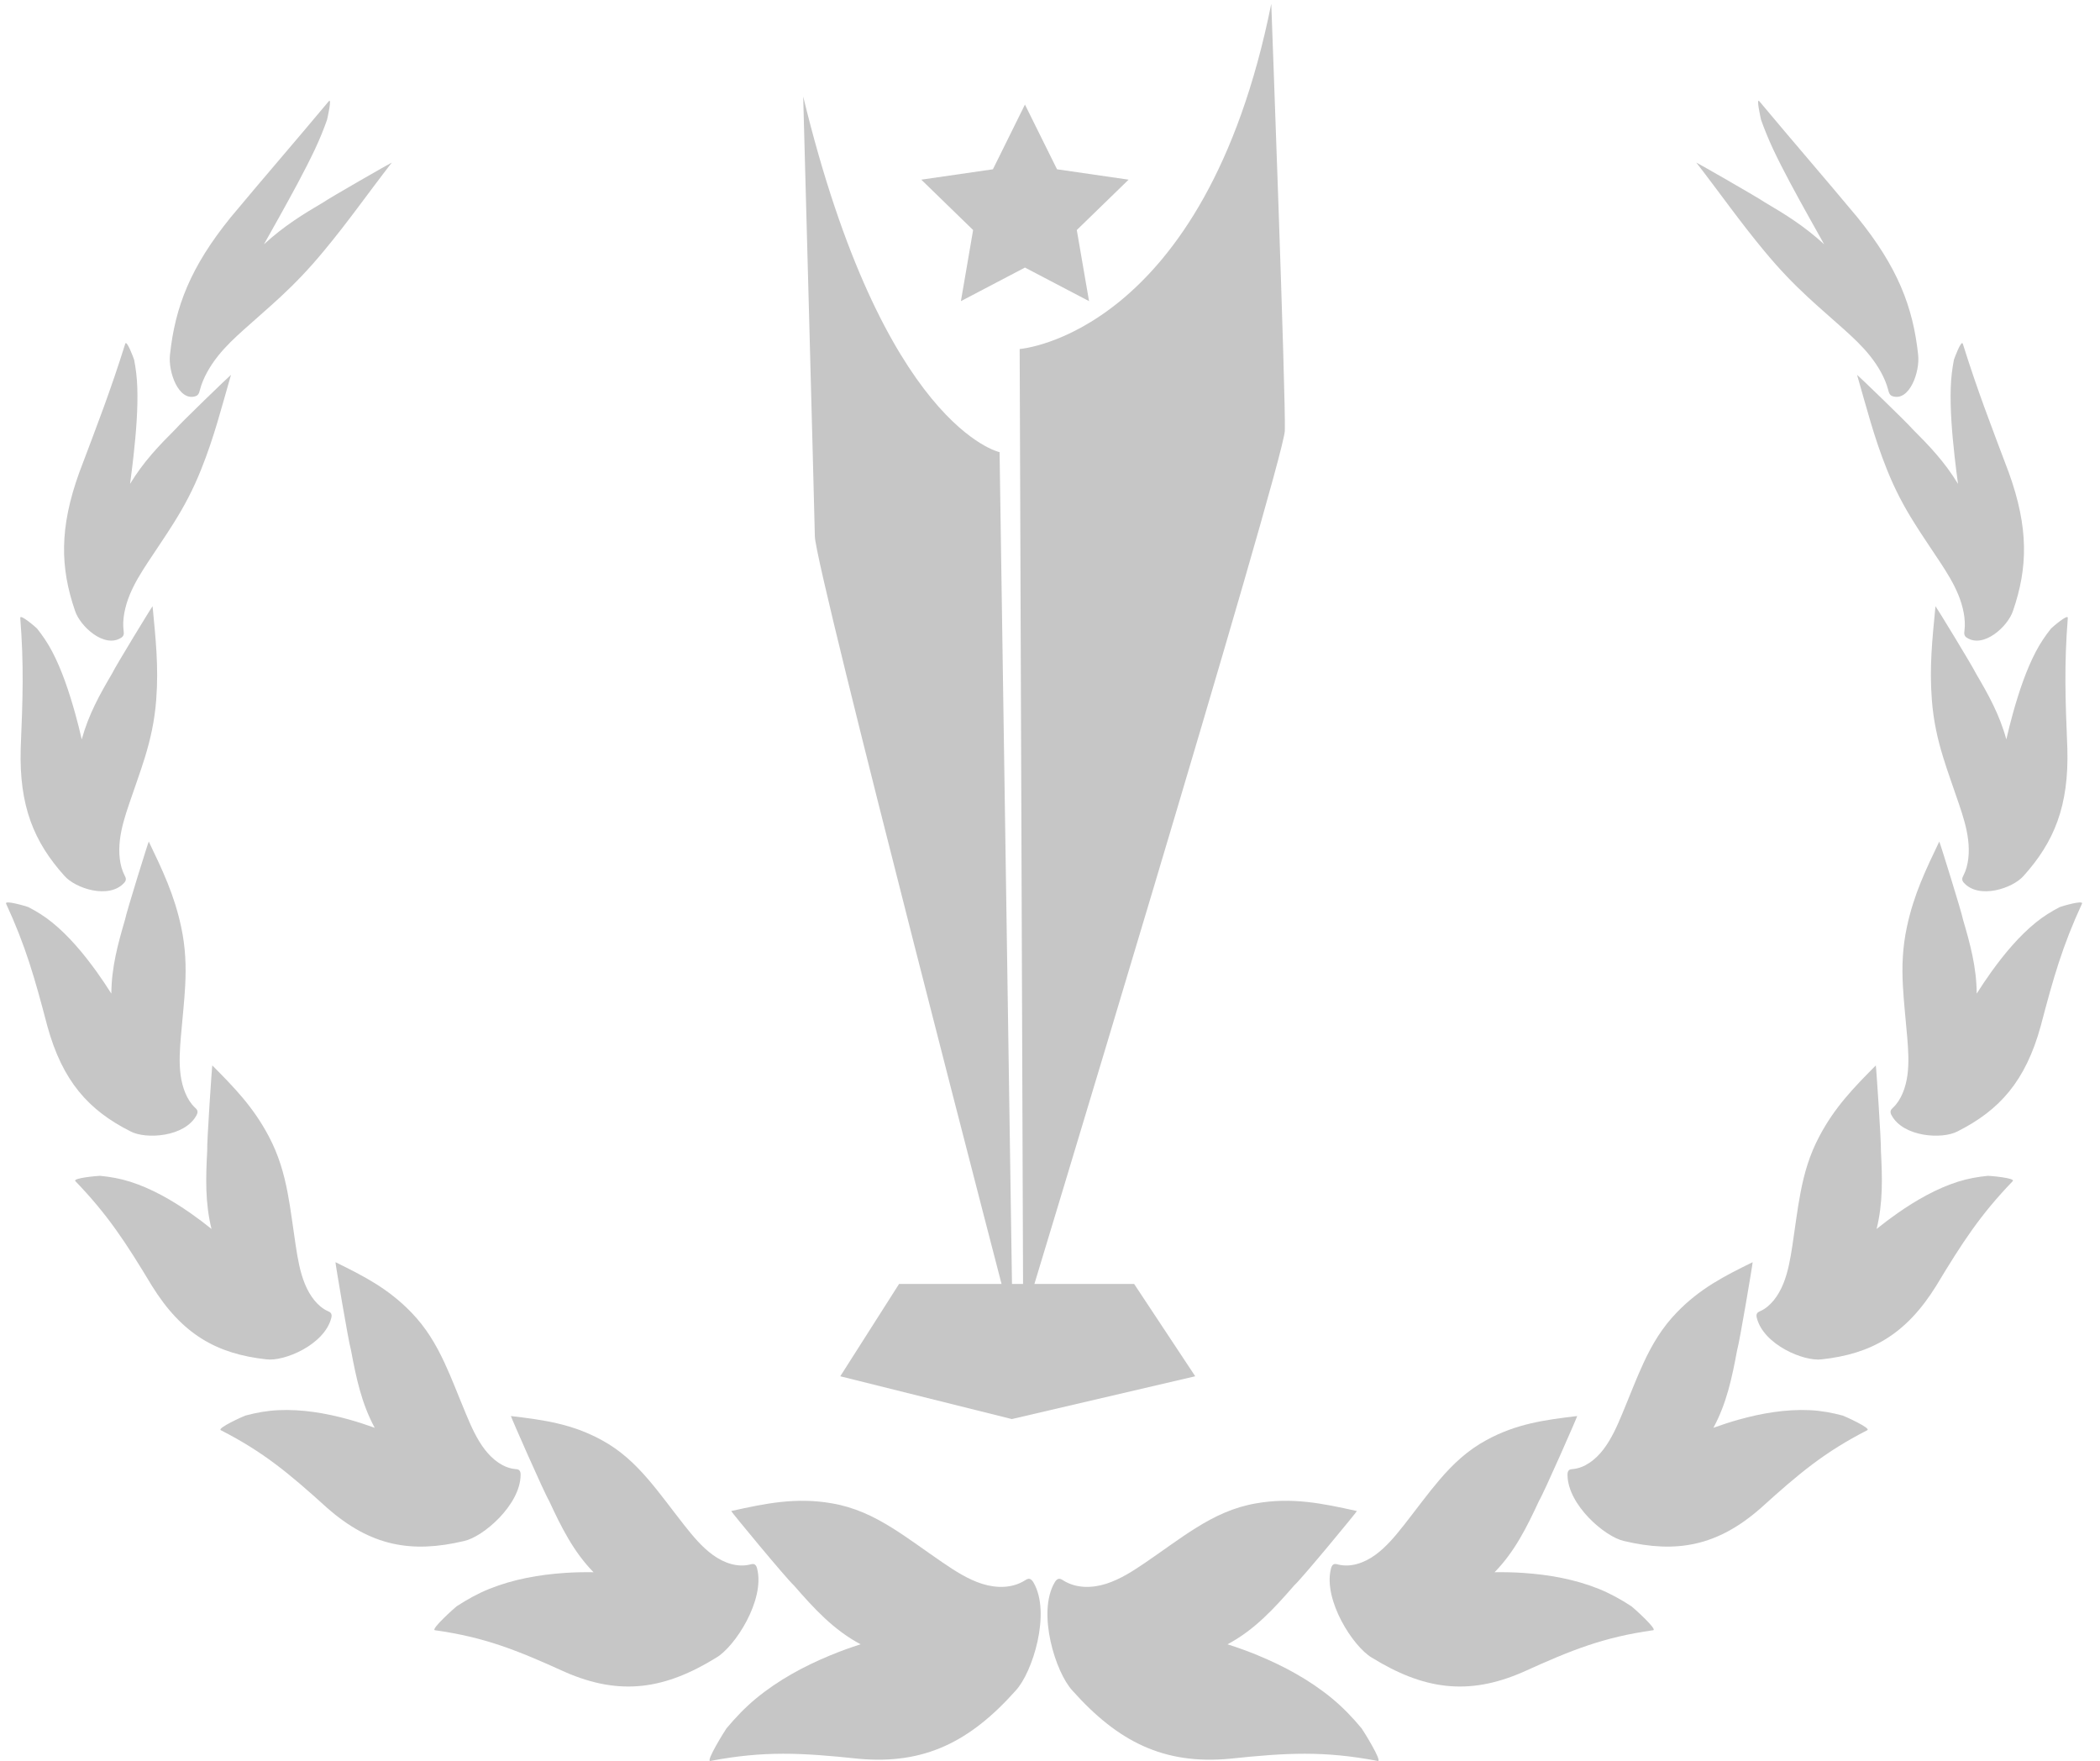 <svg xmlns="http://www.w3.org/2000/svg" width="99" height="83" viewBox="0 0 99 83" fill="none"><path d="M48.319 4.929L49.831 7.979L53.206 8.468L50.763 10.842L51.341 14.194L48.319 12.611L45.3 14.194L45.875 10.842L43.432 8.468L46.809 7.979L48.319 4.929Z" fill="#C6C6C6"></path><path d="M48.236 62.265L48.07 16.45C48.07 16.45 56.787 15.809 59.931 0.18C59.931 0.18 60.624 18.805 60.57 20.303C60.516 21.803 48.236 62.265 48.236 62.265Z" fill="#C6C6C6"></path><path d="M47.123 21.312C47.123 21.312 41.648 20.139 37.865 4.55C37.865 4.55 38.383 23.739 38.415 25.286C38.448 26.831 47.738 62.53 47.738 62.53L47.123 21.312Z" fill="#C6C6C6"></path><path d="M56.347 64.868L47.7 66.885L39.613 64.868L42.385 60.516H53.466L56.347 64.868Z" fill="#C6C6C6"></path><path d="M35.642 80.054C36.707 79.176 37.917 78.526 39.155 78.016C39.616 77.826 40.089 77.653 40.572 77.501C39.305 76.829 38.38 75.822 37.43 74.729C37.077 74.415 34.443 71.223 34.471 71.22C36.11 70.855 37.54 70.563 39.223 70.858C40.276 71.038 41.171 71.459 42.079 72.028C42.826 72.494 43.577 73.058 44.434 73.643C45.021 74.043 45.635 74.441 46.304 74.652C46.971 74.862 47.711 74.867 48.308 74.495C48.383 74.448 48.462 74.394 48.549 74.42C48.621 74.441 48.68 74.516 48.724 74.593C49.555 76.014 48.684 78.823 47.882 79.684C45.733 82.093 43.579 83.179 40.478 82.896C37.758 82.61 36.031 82.517 33.488 82.999C33.25 83.046 34.177 81.562 34.247 81.466C34.68 80.948 35.132 80.475 35.642 80.054Z" fill="#C6C6C6"></path><path d="M23.075 74.886C24.213 74.43 25.425 74.219 26.626 74.137C27.073 74.107 27.525 74.097 27.981 74.104C27.038 73.142 26.462 71.984 25.884 70.736C25.652 70.357 24.063 66.738 24.086 66.743C25.624 66.925 26.956 67.106 28.365 67.876C29.247 68.353 29.931 68.992 30.586 69.76C31.125 70.389 31.644 71.106 32.244 71.869C32.656 72.391 33.089 72.918 33.613 73.294C34.135 73.671 34.767 73.889 35.364 73.739C35.439 73.72 35.521 73.697 35.589 73.744C35.647 73.784 35.678 73.865 35.696 73.945C36.064 75.415 34.657 77.608 33.767 78.13C31.359 79.614 29.257 79.954 26.633 78.805C24.339 77.763 22.848 77.168 20.505 76.838C20.282 76.808 21.441 75.775 21.525 75.712C22.024 75.387 22.53 75.106 23.075 74.886Z" fill="#C6C6C6"></path><path d="M13.125 66.466C14.237 66.415 15.365 66.604 16.451 66.906C16.857 67.019 17.261 67.15 17.666 67.297C17.044 66.15 16.789 64.938 16.547 63.639C16.426 63.231 15.799 59.484 15.815 59.491C17.149 60.146 18.308 60.734 19.398 61.867C20.082 62.574 20.55 63.355 20.962 64.245C21.302 64.973 21.601 65.771 21.962 66.632C22.207 67.222 22.472 67.822 22.851 68.316C23.228 68.809 23.736 69.193 24.298 69.242C24.368 69.249 24.445 69.252 24.494 69.315C24.536 69.367 24.546 69.448 24.543 69.526C24.527 70.933 22.779 72.44 21.875 72.634C19.41 73.217 17.477 72.887 15.41 71.061C13.61 69.432 12.416 68.437 10.41 67.41C10.22 67.314 11.475 66.752 11.564 66.722C12.079 66.583 12.592 66.49 13.125 66.466Z" fill="#C6C6C6"></path><path d="M6.139 55.699C7.13 56.015 8.082 56.553 8.979 57.178C9.311 57.41 9.644 57.661 9.971 57.925C9.665 56.684 9.702 55.502 9.768 54.243C9.749 53.836 9.995 50.208 10.009 50.217C11.046 51.261 11.944 52.179 12.675 53.567C13.134 54.433 13.384 55.294 13.562 56.233C13.709 57.001 13.805 57.82 13.941 58.709C14.035 59.32 14.14 59.943 14.37 60.507C14.599 61.071 14.966 61.577 15.458 61.799C15.519 61.827 15.587 61.855 15.617 61.925C15.643 61.986 15.633 62.061 15.615 62.129C15.289 63.384 13.4 64.182 12.553 64.07C10.231 63.814 8.59 62.908 7.158 60.598C5.922 58.548 5.084 57.26 3.553 55.671C3.408 55.521 4.63 55.42 4.714 55.42C5.194 55.465 5.664 55.549 6.139 55.699Z" fill="#C6C6C6"></path><path d="M2.468 43.485C3.236 44.11 3.929 44.929 4.561 45.809C4.795 46.137 5.027 46.479 5.249 46.832C5.258 45.585 5.556 44.501 5.893 43.349C5.965 42.968 7 39.656 7.014 39.665C7.65 40.997 8.217 42.163 8.542 43.698C8.748 44.658 8.779 45.543 8.73 46.467C8.69 47.226 8.598 48.012 8.526 48.876C8.477 49.468 8.435 50.074 8.514 50.669C8.594 51.261 8.809 51.846 9.195 52.209C9.245 52.254 9.298 52.303 9.31 52.378C9.319 52.441 9.296 52.506 9.266 52.562C8.711 53.599 6.873 53.707 6.157 53.328C4.179 52.333 2.948 50.966 2.232 48.363C1.628 46.062 1.206 44.585 0.287 42.593C0.198 42.406 1.256 42.72 1.326 42.75C1.721 42.951 2.101 43.185 2.468 43.485Z" fill="#C6C6C6"></path><path d="M2.463 30.714C2.912 31.573 3.256 32.592 3.549 33.645C3.657 34.036 3.76 34.438 3.853 34.85C4.179 33.668 4.703 32.732 5.283 31.747C5.438 31.412 7.179 28.566 7.193 28.573C7.334 30.08 7.486 31.4 7.364 32.985C7.289 33.975 7.097 34.829 6.833 35.691C6.615 36.398 6.351 37.111 6.084 37.903C5.901 38.443 5.723 39.003 5.653 39.586C5.583 40.169 5.63 40.789 5.873 41.259C5.904 41.318 5.939 41.381 5.932 41.456C5.925 41.519 5.89 41.573 5.85 41.613C5.141 42.395 3.551 41.875 3.036 41.28C1.599 39.682 0.899 37.989 0.976 35.283C1.075 32.898 1.129 31.346 0.955 29.125C0.939 28.914 1.697 29.572 1.747 29.626C2.006 29.951 2.247 30.305 2.463 30.714Z" fill="#C6C6C6"></path><path d="M6.473 18.271C6.506 19.268 6.417 20.387 6.291 21.52C6.244 21.941 6.19 22.372 6.131 22.807C6.77 21.754 7.494 21.005 8.283 20.216C8.51 19.942 10.874 17.662 10.89 17.667C10.438 19.228 10.097 20.598 9.481 22.131C9.099 23.088 8.68 23.868 8.205 24.626C7.817 25.249 7.393 25.86 6.948 26.538C6.644 27.004 6.34 27.489 6.117 28.032C5.895 28.575 5.757 29.19 5.827 29.726C5.836 29.794 5.846 29.867 5.82 29.935C5.799 29.993 5.755 30.033 5.712 30.059C4.924 30.569 3.779 29.532 3.536 28.785C2.84 26.758 2.791 24.89 3.737 22.271C4.605 19.97 5.195 18.458 5.904 16.204C5.972 15.991 6.302 16.887 6.323 16.955C6.403 17.365 6.457 17.793 6.473 18.271Z" fill="#C6C6C6"></path><path d="M14.852 7.026C14.372 8.044 13.761 9.154 13.146 10.261C12.916 10.673 12.682 11.092 12.443 11.515C13.394 10.645 14.285 10.099 15.255 9.528C15.545 9.322 18.45 7.66 18.471 7.663C17.326 9.14 16.416 10.45 15.261 11.836C14.545 12.702 13.897 13.369 13.223 13.994C12.67 14.507 12.099 14.994 11.493 15.539C11.076 15.914 10.657 16.302 10.278 16.777C9.901 17.25 9.567 17.821 9.424 18.381C9.405 18.451 9.389 18.528 9.342 18.587C9.304 18.638 9.255 18.664 9.213 18.676C8.422 18.928 7.914 17.524 8.015 16.703C8.258 14.458 8.979 12.585 10.875 10.244C12.581 8.199 13.768 6.843 15.498 4.774C15.662 4.577 15.435 5.577 15.416 5.652C15.261 6.09 15.081 6.539 14.852 7.026Z" fill="#C6C6C6"></path><path d="M62.798 80.054C61.733 79.176 60.523 78.526 59.285 78.016C58.824 77.826 58.351 77.653 57.868 77.501C59.135 76.829 60.059 75.822 61.01 74.729C61.363 74.415 63.996 71.223 63.968 71.22C62.33 70.855 60.9 70.563 59.217 70.858C58.163 71.038 57.269 71.459 56.361 72.028C55.614 72.494 54.863 73.058 54.006 73.643C53.419 74.043 52.806 74.441 52.136 74.652C51.469 74.862 50.729 74.867 50.132 74.495C50.057 74.448 49.978 74.394 49.891 74.42C49.819 74.441 49.76 74.516 49.716 74.593C48.885 76.014 49.755 78.823 50.558 79.684C52.707 82.093 54.861 83.179 57.962 82.896C60.682 82.61 62.409 82.517 64.951 82.999C65.19 83.046 64.263 81.562 64.193 81.466C63.76 80.948 63.308 80.475 62.798 80.054Z" fill="#C6C6C6"></path><path d="M75.365 74.886C74.227 74.43 73.015 74.219 71.814 74.137C71.367 74.107 70.915 74.097 70.459 74.104C71.402 73.142 71.978 71.984 72.556 70.736C72.788 70.357 74.377 66.738 74.353 66.743C72.816 66.925 71.484 67.106 70.075 67.876C69.192 68.353 68.509 68.992 67.853 69.76C67.315 70.389 66.795 71.106 66.196 71.869C65.784 72.391 65.351 72.918 64.827 73.294C64.305 73.671 63.673 73.889 63.076 73.739C63.001 73.72 62.919 73.697 62.851 73.744C62.793 73.784 62.762 73.865 62.743 73.945C62.376 75.415 63.783 77.608 64.672 78.13C67.081 79.614 69.183 79.954 71.807 78.805C74.101 77.763 75.592 77.168 77.935 76.838C78.157 76.808 76.999 75.775 76.914 75.712C76.416 75.387 75.91 75.106 75.365 74.886Z" fill="#C6C6C6"></path><path d="M85.315 66.466C84.203 66.415 83.075 66.604 81.989 66.906C81.584 67.019 81.179 67.15 80.774 67.297C81.397 66.15 81.652 64.938 81.893 63.639C82.014 63.231 82.642 59.484 82.625 59.491C81.289 60.146 80.132 60.734 79.042 61.867C78.358 62.574 77.89 63.355 77.478 64.245C77.139 64.973 76.839 65.771 76.479 66.632C76.233 67.222 75.968 67.822 75.589 68.316C75.212 68.809 74.704 69.193 74.143 69.242C74.072 69.249 73.995 69.252 73.946 69.315C73.904 69.367 73.894 69.448 73.897 69.526C73.913 70.933 75.662 72.44 76.565 72.634C79.03 73.217 80.963 72.887 83.03 71.061C84.83 69.432 86.024 68.437 88.03 67.41C88.22 67.314 86.965 66.752 86.876 66.722C86.359 66.583 85.849 66.49 85.315 66.466Z" fill="#C6C6C6"></path><path d="M92.3 55.699C91.31 56.015 90.357 56.553 89.461 57.178C89.128 57.41 88.796 57.661 88.468 57.925C88.775 56.684 88.737 55.502 88.672 54.243C88.691 53.836 88.445 50.208 88.431 50.217C87.396 51.261 86.495 52.179 85.765 53.567C85.306 54.433 85.055 55.294 84.878 56.233C84.73 57.001 84.634 57.82 84.498 58.709C84.405 59.32 84.299 59.943 84.07 60.507C83.841 61.071 83.473 61.577 82.982 61.799C82.921 61.827 82.853 61.855 82.822 61.925C82.797 61.986 82.806 62.061 82.825 62.129C83.15 63.384 85.039 64.182 85.886 64.07C88.208 63.814 89.849 62.908 91.282 60.598C92.518 58.548 93.356 57.26 94.886 55.671C95.032 55.521 93.81 55.42 93.725 55.42C93.243 55.465 92.775 55.549 92.3 55.699Z" fill="#C6C6C6"></path><path d="M95.969 43.485C95.201 44.11 94.508 44.929 93.876 45.809C93.642 46.137 93.411 46.479 93.188 46.832C93.179 45.585 92.882 44.501 92.544 43.349C92.472 42.968 91.437 39.656 91.423 39.665C90.787 40.997 90.22 42.163 89.895 43.698C89.689 44.658 89.658 45.543 89.708 46.467C89.747 47.226 89.839 48.012 89.911 48.876C89.96 49.468 90.002 50.074 89.923 50.669C89.843 51.261 89.628 51.846 89.242 52.209C89.193 52.254 89.139 52.303 89.127 52.378C89.118 52.441 89.141 52.506 89.172 52.562C89.726 53.599 91.564 53.707 92.28 53.328C94.258 52.333 95.489 50.966 96.205 48.363C96.809 46.062 97.231 44.585 98.151 42.593C98.24 42.406 97.181 42.72 97.111 42.75C96.718 42.951 96.339 43.185 95.969 43.485Z" fill="#C6C6C6"></path><path d="M95.975 30.714C95.525 31.573 95.181 32.592 94.888 33.645C94.781 34.036 94.678 34.438 94.584 34.85C94.259 33.668 93.734 32.732 93.154 31.747C92.999 31.412 91.258 28.566 91.244 28.573C91.101 30.08 90.949 31.4 91.073 32.985C91.148 33.975 91.34 34.829 91.605 35.691C91.822 36.398 92.087 37.111 92.353 37.903C92.536 38.443 92.714 39.003 92.784 39.586C92.854 40.169 92.808 40.789 92.564 41.259C92.534 41.318 92.499 41.381 92.506 41.456C92.513 41.519 92.548 41.573 92.588 41.613C93.297 42.395 94.886 41.875 95.401 41.28C96.838 39.682 97.538 37.989 97.461 35.283C97.363 32.898 97.309 31.346 97.482 29.125C97.498 28.914 96.74 29.572 96.691 29.626C96.431 29.951 96.19 30.305 95.975 30.714Z" fill="#C6C6C6"></path><path d="M91.964 18.271C91.931 19.268 92.02 20.387 92.146 21.52C92.193 21.941 92.247 22.372 92.306 22.807C91.667 21.754 90.943 21.005 90.154 20.216C89.927 19.942 87.563 17.662 87.547 17.667C87.999 19.228 88.34 20.598 88.956 22.131C89.338 23.088 89.757 23.868 90.232 24.626C90.62 25.249 91.044 25.86 91.489 26.538C91.793 27.004 92.097 27.489 92.32 28.032C92.542 28.575 92.68 29.19 92.61 29.726C92.6 29.794 92.591 29.867 92.617 29.935C92.638 29.993 92.682 30.033 92.725 30.059C93.513 30.569 94.658 29.532 94.901 28.785C95.597 26.758 95.646 24.89 94.7 22.271C93.832 19.97 93.242 18.458 92.533 16.204C92.465 15.991 92.135 16.887 92.114 16.955C92.034 17.365 91.98 17.793 91.964 18.271Z" fill="#C6C6C6"></path><path d="M83.588 7.026C84.067 8.044 84.678 9.154 85.294 10.261C85.523 10.673 85.757 11.092 85.996 11.515C85.046 10.645 84.154 10.099 83.185 9.528C82.895 9.322 79.99 7.66 79.969 7.663C81.113 9.14 82.024 10.45 83.178 11.836C83.894 12.702 84.543 13.369 85.217 13.994C85.769 14.507 86.34 14.994 86.947 15.539C87.363 15.914 87.782 16.302 88.161 16.777C88.538 17.25 88.873 17.821 89.016 18.381C89.034 18.451 89.051 18.528 89.098 18.587C89.135 18.638 89.184 18.664 89.226 18.676C90.017 18.928 90.525 17.524 90.425 16.703C90.181 14.458 89.46 12.585 87.564 10.244C85.858 8.199 84.671 6.843 82.942 4.774C82.778 4.577 83.005 5.577 83.023 5.652C83.18 6.09 83.361 6.539 83.588 7.026Z" fill="#C6C6C6"></path></svg>